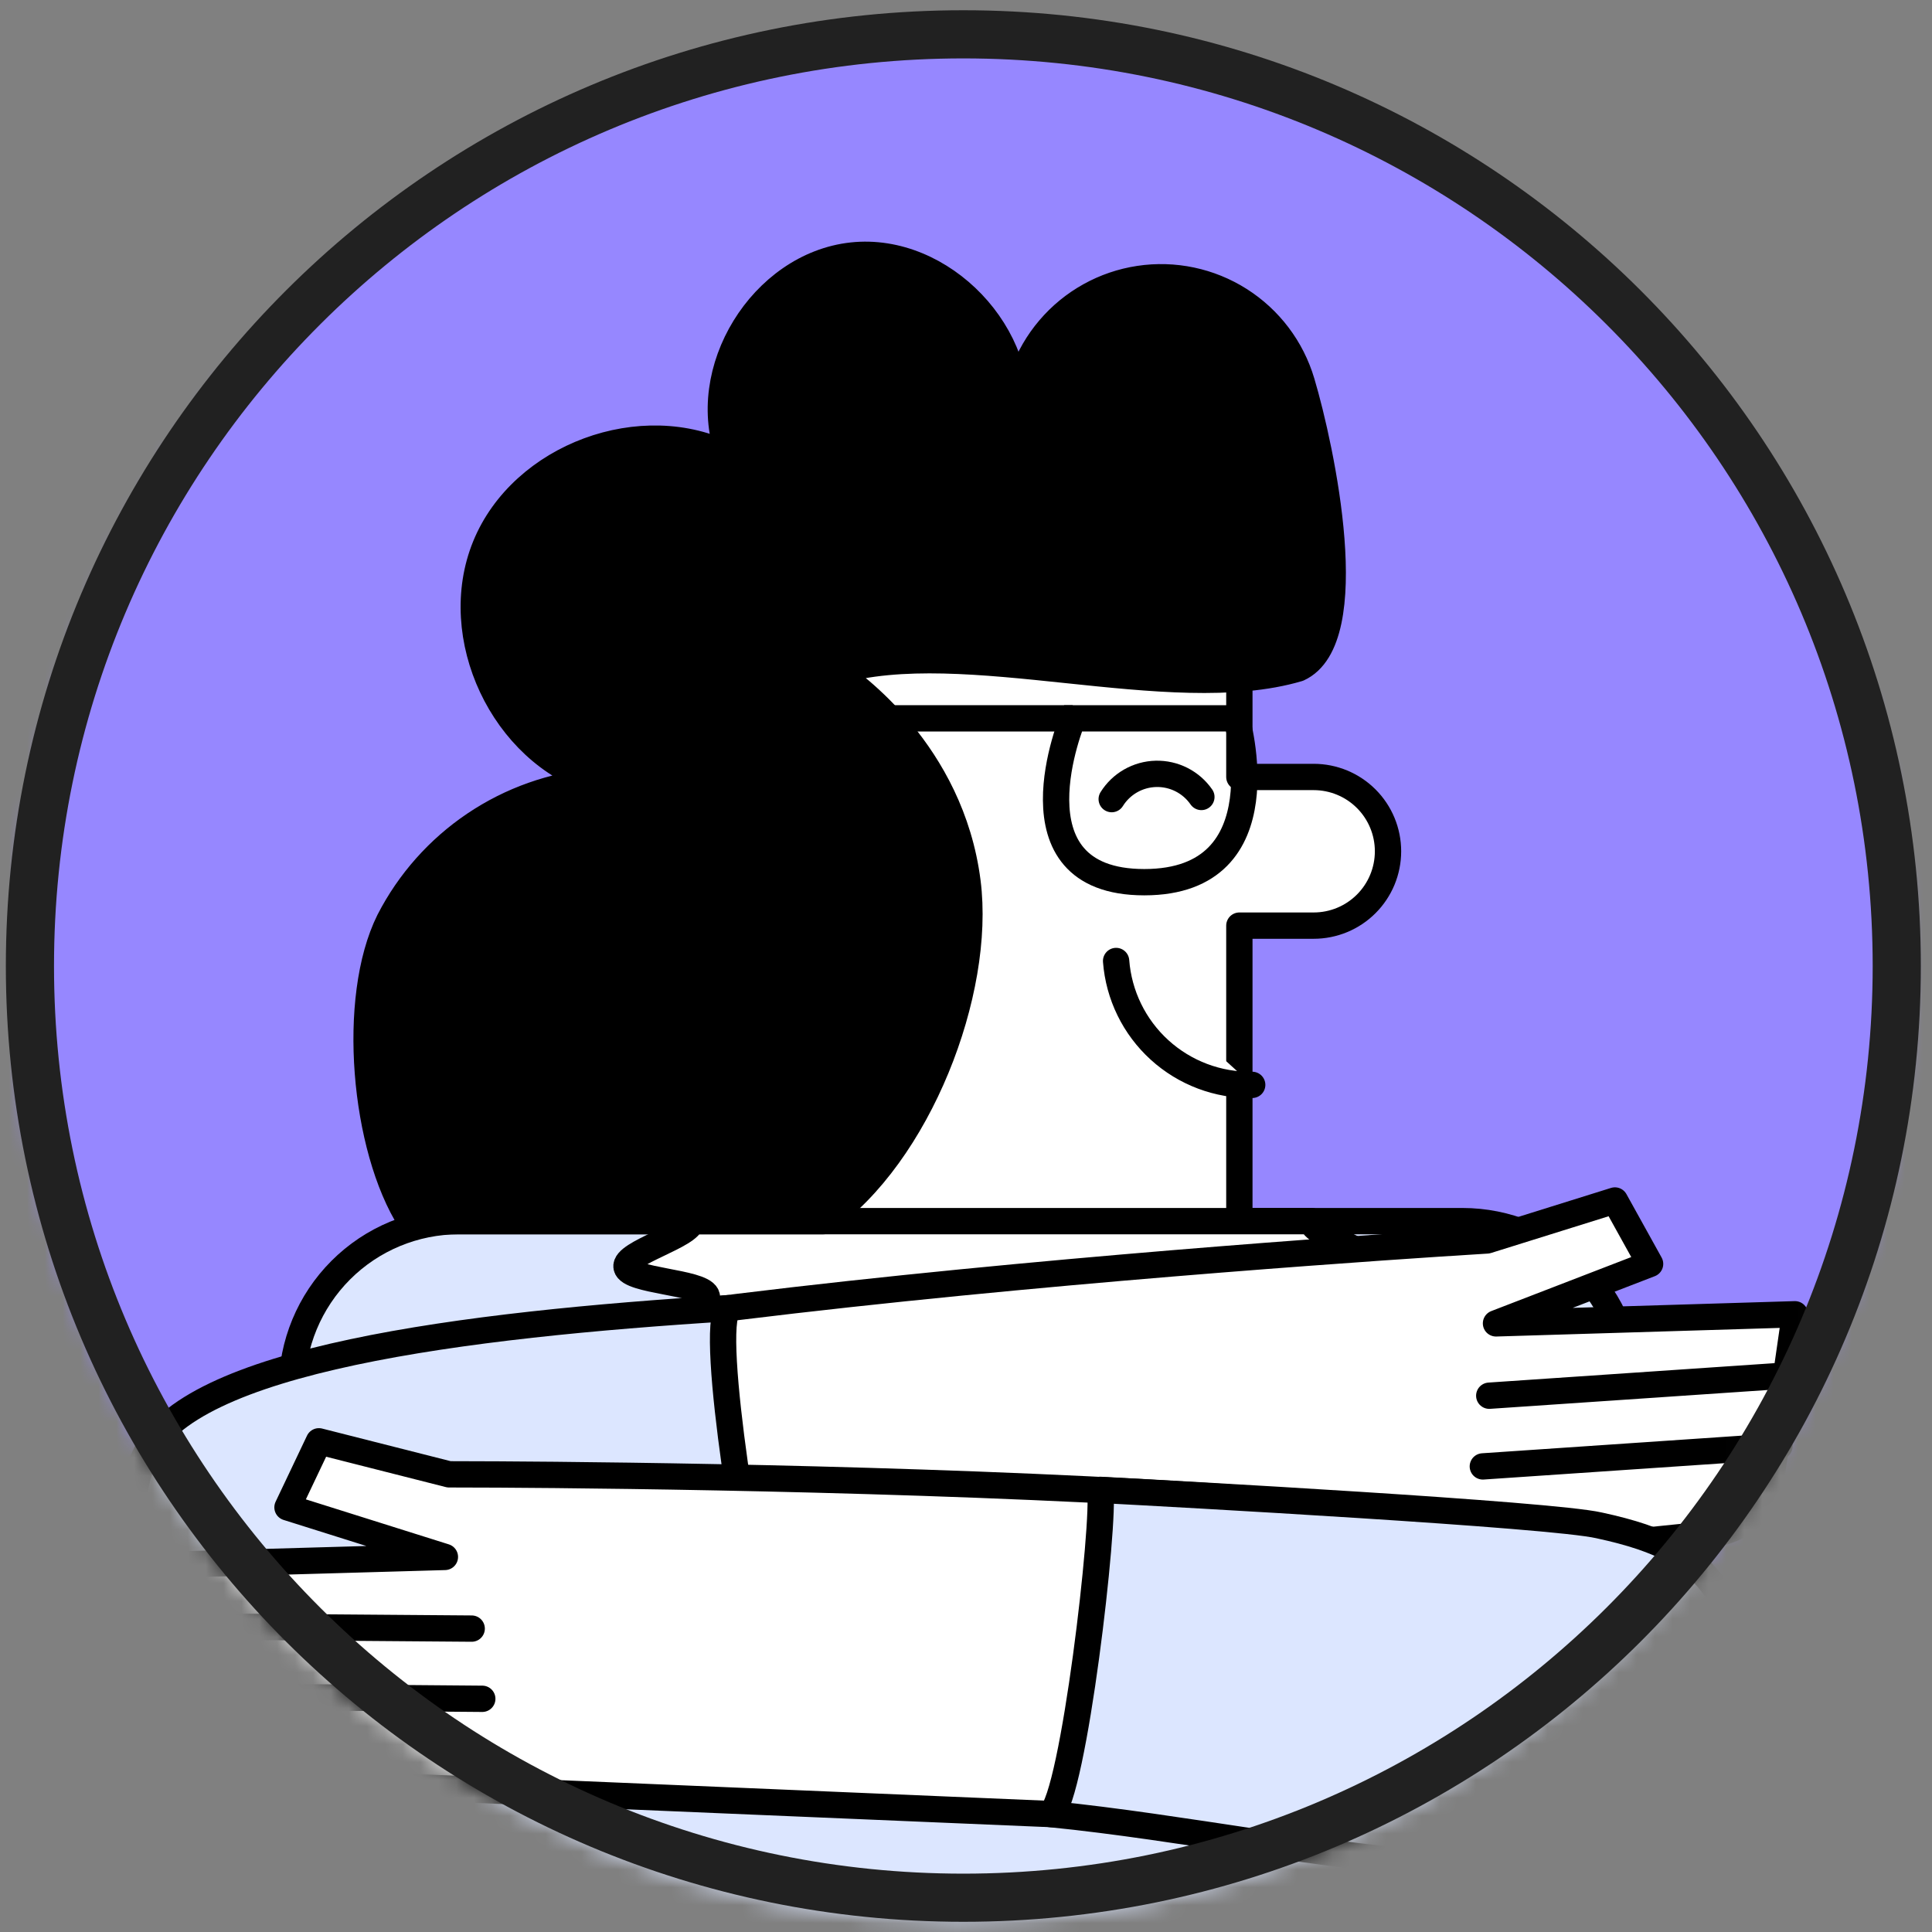 <svg xmlns="http://www.w3.org/2000/svg" width="108" height="108" viewBox="0 0 108 108" fill="none"><rect x="0" y="0" width="108" height="108" fill="#808080" stroke="none"/><mask id="mask0_1879_84585" style="mask-type:alpha" maskUnits="userSpaceOnUse" x="1" y="1" width="106" height="107"><circle cx="53.733" cy="54.653" r="51.854" fill="#C4C4C4" stroke="#05047E" stroke-width="1.758"></circle></mask><g mask="url(#mask0_1879_84585)"><path d="M134.869 -21.067H-37.059V146.598H134.869V-21.067Z" fill="#9687FF"></path><path d="M91.1 77.615C91.1 75.134 90.115 72.755 88.361 71.001C86.607 69.247 84.228 68.262 81.747 68.262H25.655C23.176 68.264 20.8 69.251 19.048 71.004C17.296 72.758 16.311 75.136 16.311 77.615C16.93 102.859 15.527 124.704 7.078 134.741H100.334C91.248 120.845 90.796 99.553 91.1 77.615Z" fill="#DCE6FF" stroke="black" stroke-width="1.471" stroke-linecap="round" stroke-linejoin="round"></path><path d="M69.281 68.363V51.743H73.436C74.538 51.743 75.595 51.306 76.374 50.526C77.153 49.747 77.591 48.69 77.591 47.588C77.591 46.486 77.153 45.429 76.374 44.65C75.595 43.871 74.538 43.433 73.436 43.433H69.281V35.123H44.352V68.363H69.281Z" fill="white" stroke="black" stroke-width="1.471" stroke-linecap="round" stroke-linejoin="round"></path><path d="M67.158 44.551C66.875 44.142 66.495 43.81 66.052 43.584C65.609 43.359 65.116 43.247 64.619 43.259C64.122 43.271 63.635 43.406 63.203 43.653C62.772 43.899 62.408 44.249 62.145 44.671" fill="white"></path><path d="M67.158 44.551C66.875 44.142 66.495 43.81 66.052 43.584C65.609 43.359 65.116 43.247 64.619 43.259C64.122 43.271 63.635 43.406 63.203 43.653C62.772 43.899 62.408 44.249 62.145 44.671" stroke="black" stroke-width="1.471" stroke-linecap="round" stroke-linejoin="round"></path><path d="M69.999 60.645C68.087 60.678 66.234 59.98 64.82 58.693C63.405 57.406 62.536 55.627 62.391 53.72" fill="white"></path><path d="M69.999 60.645C68.087 60.678 66.234 59.98 64.82 58.693C63.405 57.406 62.536 55.627 62.391 53.72" stroke="black" stroke-width="1.471" stroke-linecap="round" stroke-linejoin="round"></path><path d="M59.977 40.156H69.118C69.118 40.156 71.796 49.315 63.966 49.315C56.136 49.315 59.977 40.156 59.977 40.156Z" stroke="black" stroke-width="1.471" stroke-miterlimit="10"></path><path d="M59.968 40.156H42.758" stroke="black" stroke-width="1.471" stroke-miterlimit="10"></path><path d="M38.653 68.262C38.653 69.056 34.867 70.108 35.024 70.829C35.181 71.549 39.188 71.669 39.493 72.407C39.798 73.146 36.622 75.03 37.074 75.713C37.526 76.396 41.367 75.51 41.958 76.147C42.549 76.784 40.269 79.314 40.98 79.84C41.691 80.366 44.978 78.621 45.799 79.083C46.621 79.545 45.449 82.508 46.344 82.859C47.24 83.21 49.659 80.745 50.628 81.013C51.598 81.281 51.663 84.355 52.669 84.475C53.675 84.595 54.959 81.705 55.984 81.705C57.009 81.705 58.32 84.632 59.308 84.475C60.296 84.318 60.397 81.253 61.348 81.013C62.299 80.773 64.728 83.238 65.623 82.859C66.519 82.481 65.365 79.545 66.177 79.083C66.99 78.621 70.277 80.394 70.997 79.84C71.717 79.286 69.418 76.747 70.009 76.147C70.6 75.547 74.441 76.415 74.903 75.713C75.364 75.011 72.133 73.155 72.474 72.407C72.816 71.659 76.795 71.613 76.952 70.829C77.109 70.044 73.324 69.056 73.324 68.262" fill="white"></path><path d="M73.324 68.262C73.324 69.056 77.1 70.108 76.952 70.829C76.805 71.549 72.788 71.669 72.474 72.407C72.16 73.146 75.355 75.03 74.903 75.713C74.45 76.396 70.6 75.51 70.009 76.147C69.418 76.784 71.708 79.314 70.997 79.84C70.286 80.366 66.99 78.621 66.177 79.083C65.365 79.545 66.528 82.508 65.623 82.859C64.718 83.21 62.308 80.745 61.348 81.013C60.388 81.281 60.314 84.355 59.308 84.475C58.301 84.595 57.009 81.705 55.984 81.705C54.959 81.705 53.648 84.632 52.669 84.475C51.69 84.318 51.579 81.253 50.628 81.013C49.677 80.773 47.24 83.247 46.344 82.859C45.449 82.472 46.612 79.545 45.799 79.083C44.987 78.621 41.691 80.394 40.98 79.84C40.269 79.286 42.559 76.747 41.958 76.147C41.358 75.547 37.536 76.415 37.074 75.713C36.612 75.011 39.844 73.155 39.493 72.407C39.142 71.659 35.181 71.613 35.024 70.829C34.867 70.044 38.653 69.056 38.653 68.262H73.324Z" stroke="black" stroke-width="1.471" stroke-linecap="round" stroke-linejoin="round"></path><path d="M54.632 74.822L52.723 76.565L54.466 78.474L56.375 76.731L54.632 74.822Z" fill="white" stroke="black" stroke-width="1.471" stroke-linecap="round" stroke-linejoin="round"></path><path d="M72.578 37.367C76.133 35.742 73.88 25.106 72.763 21.357C72.199 19.462 70.969 17.835 69.299 16.775C67.63 15.716 65.634 15.295 63.679 15.591C61.724 15.886 59.942 16.878 58.661 18.384C57.379 19.89 56.685 21.808 56.707 23.785C57.482 18.79 52.662 13.739 47.63 14.284C42.598 14.829 38.951 20.747 40.77 25.493C35.923 23.01 29.192 25.493 27.133 30.535C25.074 35.576 28.12 42.058 33.319 43.683C30.892 43.899 28.558 44.726 26.537 46.087C24.516 47.448 22.872 49.298 21.759 51.466C19.598 55.806 20.337 64.171 22.95 68.262H46.033C51.333 64.568 54.869 55.446 54.084 49.297C53.161 42.067 47.621 38.161 46.698 37.543C53.9 35.41 65.376 39.5 72.578 37.367Z" fill="black" stroke="black" stroke-width="1.471" stroke-linecap="round" stroke-linejoin="round"></path><path d="M14.267 79.295C10.629 83.764 13.288 91.197 18.495 93.034C19.444 93.349 20.449 93.45 21.441 93.33L95.667 85.749C96.498 85.681 97.281 85.334 97.89 84.764C98.498 84.194 98.896 83.435 99.018 82.61L100.339 73.469L83.627 73.977L92.241 70.653L90.275 67.108L83.128 69.342C83.128 69.342 19.271 73.137 14.267 79.295Z" fill="white" stroke="black" stroke-width="1.471" stroke-linecap="round" stroke-linejoin="round"></path><path d="M99.833 76.895L83.25 78.021" stroke="black" stroke-width="1.471" stroke-linecap="round" stroke-linejoin="round"></path><path d="M99.474 80.847L82.891 81.973" stroke="black" stroke-width="1.471" stroke-linecap="round" stroke-linejoin="round"></path><path d="M42.734 90.911C42.161 89.35 39.557 74.236 40.712 73.128C25.938 74.051 10.38 75.99 8.072 81.438C6.89 84.207 7.075 88.879 9.688 91.502C11.239 93.062 13.16 93.348 16.705 93.958C19.438 94.392 38.495 91.372 42.734 90.911Z" fill="#DCE6FF" stroke="black" stroke-width="1.471" stroke-linecap="round" stroke-linejoin="round"></path><path d="M94.415 88.215C98.616 92.831 95.717 101.234 89.799 102.582C89.37 102.665 88.932 102.693 88.497 102.665L13.569 99.498C12.736 99.478 11.934 99.177 11.294 98.644C10.654 98.111 10.213 97.377 10.042 96.562L8.195 87.716C8.19 87.691 8.19 87.665 8.196 87.64C8.202 87.615 8.213 87.591 8.229 87.571C8.245 87.551 8.265 87.534 8.288 87.523C8.311 87.511 8.336 87.505 8.362 87.504L24.87 87.033L16.071 84.263L17.826 80.57L25.101 82.416C25.101 82.416 89.051 82.361 94.415 88.215Z" fill="white" stroke="black" stroke-width="1.471" stroke-linecap="round" stroke-linejoin="round"></path><path d="M9.758 90.911L26.368 91.04" stroke="black" stroke-width="1.471" stroke-linecap="round" stroke-linejoin="round"></path><path d="M10.34 94.826L26.96 94.964" stroke="black" stroke-width="1.471" stroke-linecap="round" stroke-linejoin="round"></path><path d="M61.496 83.284C61.81 84.909 60.01 100.495 58.727 101.409C73.435 102.877 91.578 108.343 95.927 98.981C97.201 96.211 98.115 91.788 95.927 88.824C94.644 87.042 93.037 86.054 89.39 85.269C86.694 84.651 65.716 83.506 61.496 83.284Z" fill="#DCE6FF" stroke="black" stroke-width="1.471" stroke-linecap="round" stroke-linejoin="round"></path></g><path d="M53.851 106.084C25.036 106.084 1.673 82.768 1.673 54.002C1.673 25.235 25.036 1.919 53.851 1.919C82.666 1.919 106.03 25.235 106.03 54.002C106.03 82.768 82.666 106.084 53.851 106.084Z" stroke="#212121" stroke-width="2.692"></path></svg>